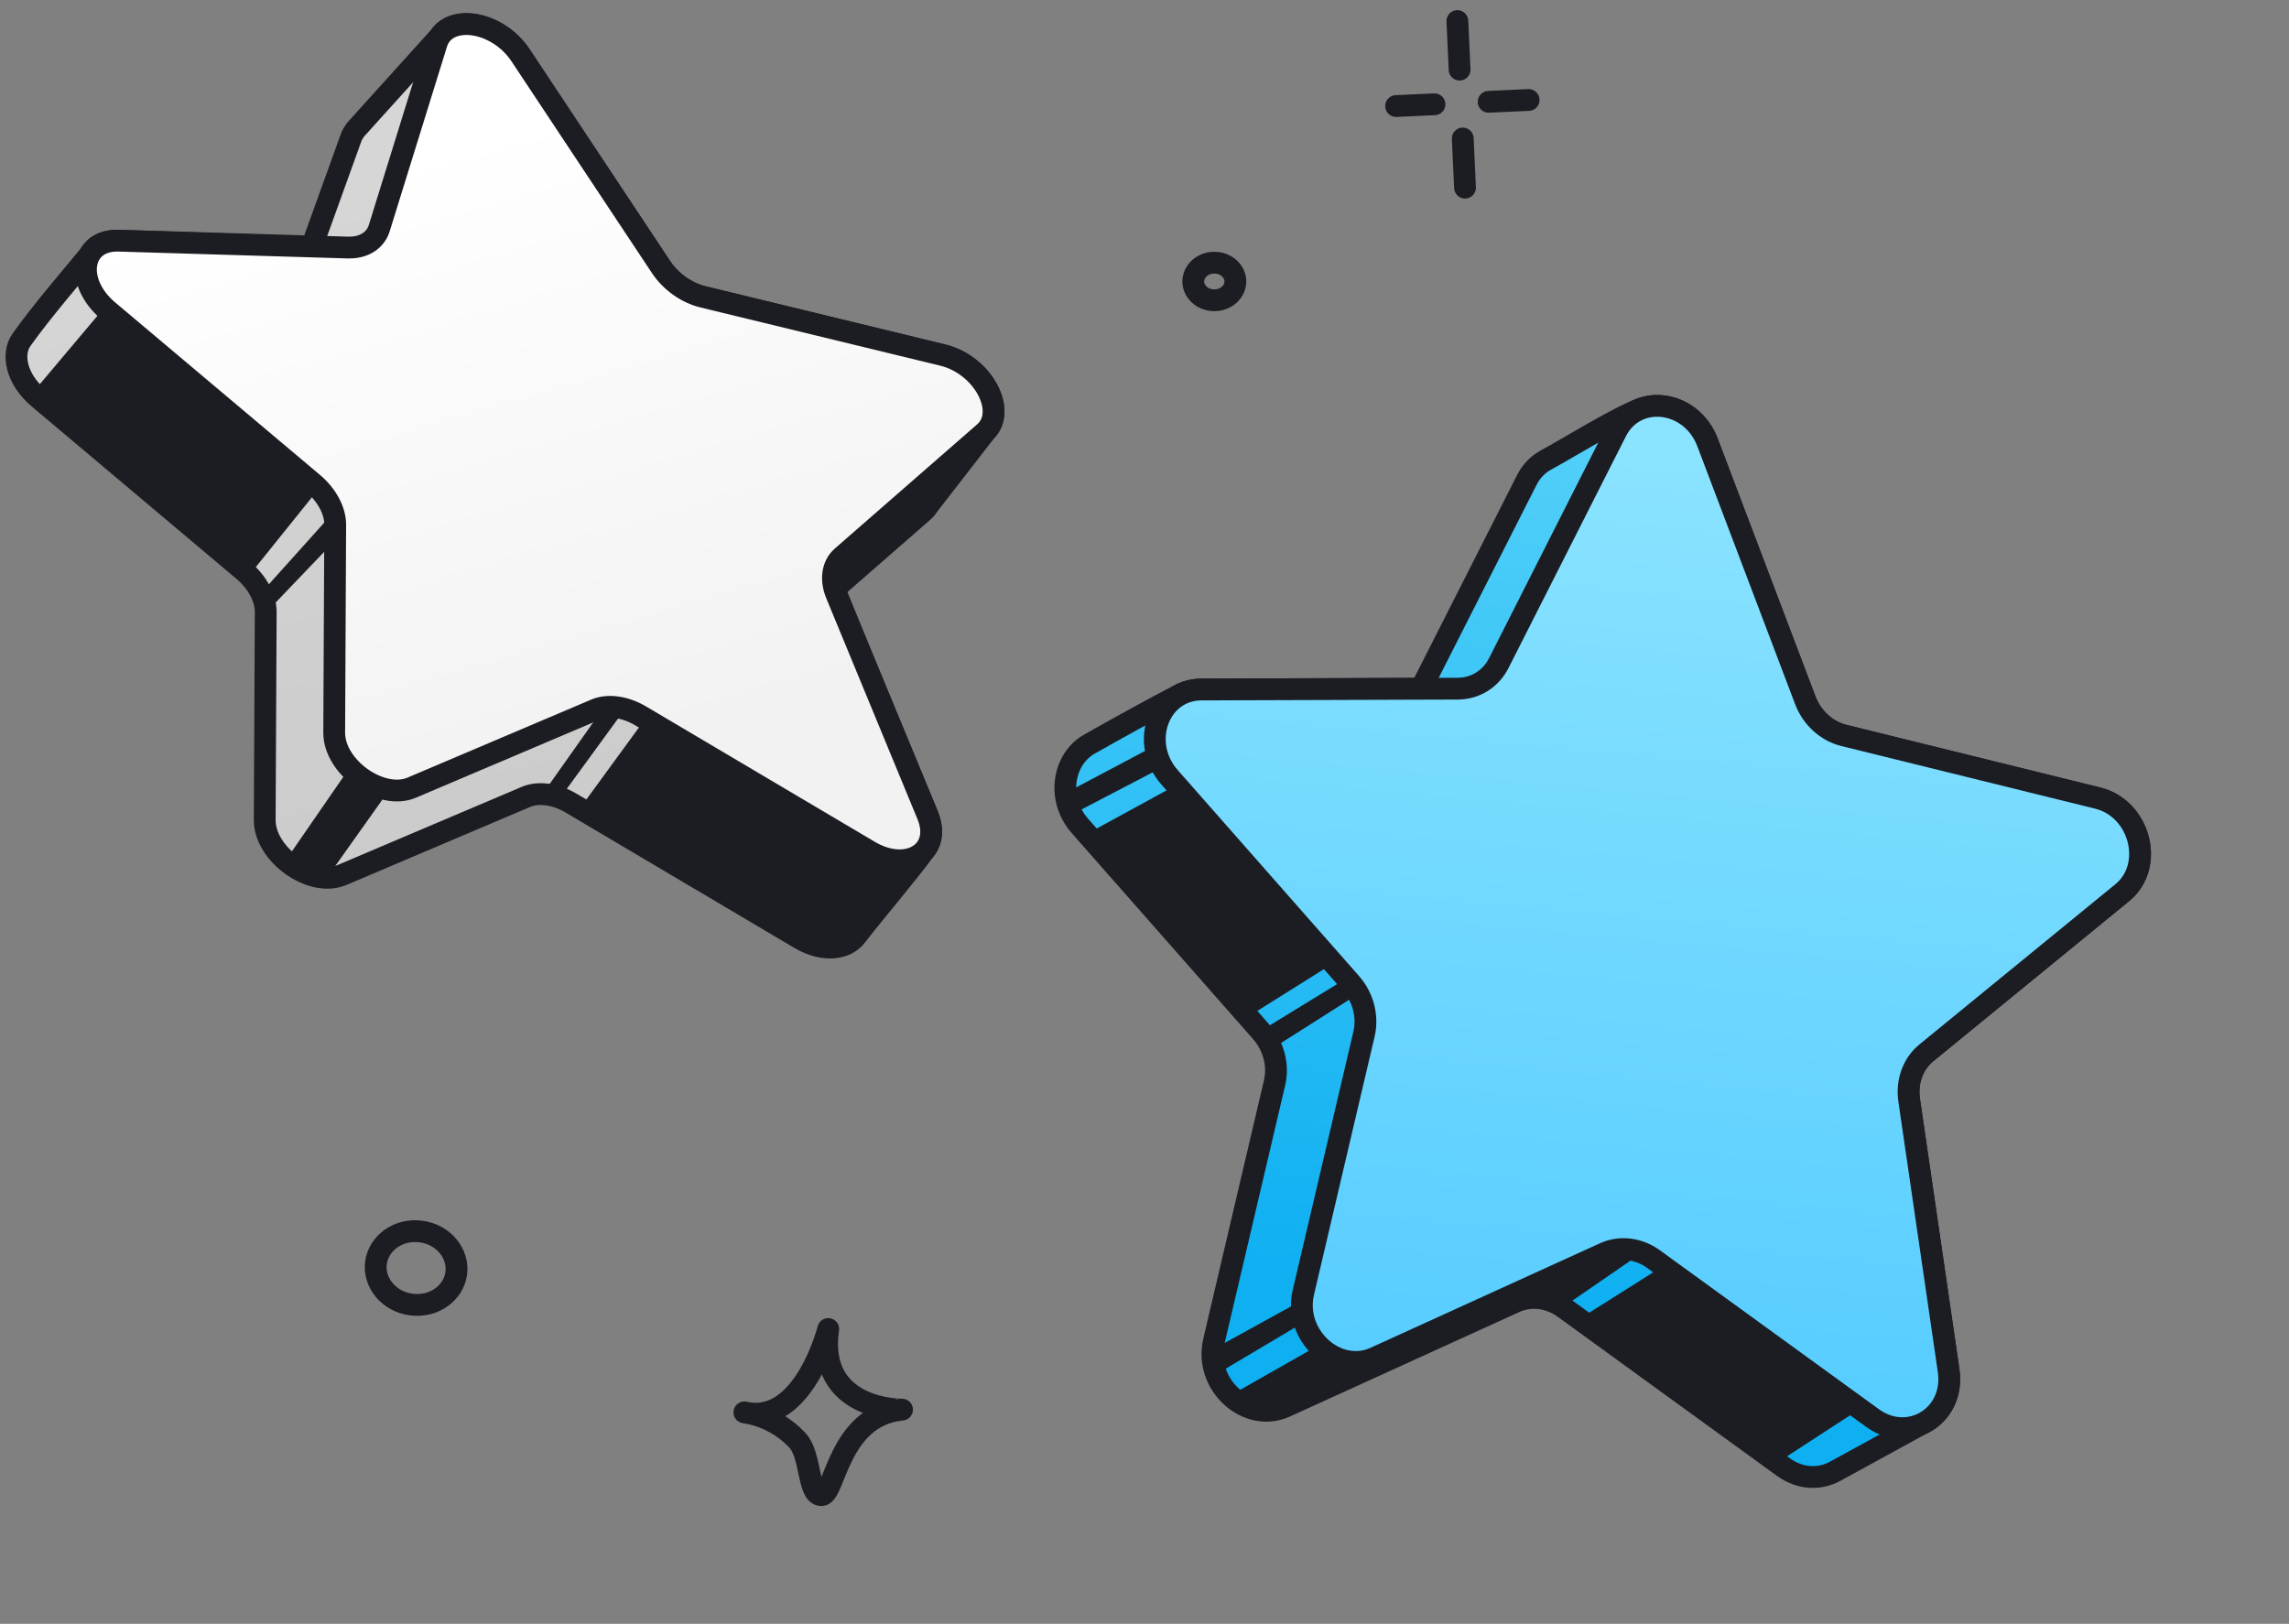 <svg width="210" height="149" viewBox="0 0 210 149" fill="none" xmlns="http://www.w3.org/2000/svg">
<rect x="0" y="0" width="210" height="149" fill="#808080" stroke="none"/>
<path d="M75.985 121.947C75.985 121.947 73.722 130.862 68.292 129.597C70.157 129.879 71.875 130.786 73.16 132.168C74.445 133.549 74.089 137.172 75.356 137.192C76.624 137.213 76.877 129.931 82.756 129.346C82.799 129.336 74.891 129.492 75.985 121.947Z" stroke="#1C1D22" stroke-width="2" stroke-linecap="round" stroke-linejoin="round"/>
<path d="M113.338 25.827C113.338 26.711 112.543 27.551 111.406 27.551C110.268 27.551 109.474 26.711 109.474 25.827C109.474 24.943 110.268 24.104 111.406 24.104C112.543 24.104 113.338 24.943 113.338 25.827Z" stroke="#1C1D22" stroke-width="2"/>
<path d="M41.861 116.813C41.638 118.598 39.862 119.97 37.757 119.707C35.651 119.444 34.267 117.677 34.49 115.893C34.713 114.108 36.489 112.737 38.594 113C40.7 113.263 42.084 115.029 41.861 116.813Z" stroke="#1C1D22" stroke-width="2"/>
<path d="M133.704 1.934L133.909 6.39M134.198 12.708L134.405 17.22M136.572 9.342L140.241 9.174M131.605 9.569L128.083 9.73" stroke="#1C1D22" stroke-width="2" stroke-linecap="round"/>
<path d="M1.98 31.167L1.983 31.162C3.885 28.494 6.729 25.202 8.814 22.677C9.313 22.283 10.007 22.058 10.884 22.083L28.006 22.664C28.366 22.675 28.689 22.445 28.796 22.101L32.163 12.759C32.269 12.419 32.444 12.136 32.659 11.858L40.372 3.319C41.743 1.306 45.791 2.109 47.753 5.066L60.657 24.519C61.006 25.045 61.445 25.525 61.942 25.935C62.695 26.556 63.58 27.017 64.483 27.236L86.503 32.584C88.158 32.986 89.535 34.079 90.351 35.333C90.895 36.169 91.189 37.077 91.15 37.9C91.12 38.521 90.9 39.093 90.454 39.549L85.177 46.358C85.05 46.569 84.887 46.764 84.688 46.938L76.943 53.698C76.716 53.896 76.615 54.206 76.717 54.487C79.425 61.285 82.305 68.019 85.097 74.781C85.615 76.035 85.494 77.101 84.958 77.84L84.956 77.843C83.159 80.31 80.452 83.435 78.582 85.847C77.672 87.099 75.571 87.412 73.369 86.109L52.398 73.696C50.971 72.852 49.401 72.634 48.254 73.121L31.398 80.28C28.584 81.475 24.27 78.413 24.286 75.229L24.378 56.165C24.384 54.868 23.609 53.421 22.331 52.345L3.557 36.533C1.488 34.789 1.037 32.494 1.98 31.167Z" fill="url(#paint0_linear_1_16886)" stroke="#1C1D22" stroke-width="2"/>
<path d="M53.221 74.146L59.129 66.054L79.808 77.999L83.66 79.283L77.624 87.118H75.312L53.221 74.146Z" fill="#1C1D22"/>
<path d="M23.039 52.569L28.819 45.376L9.297 28.551L3.132 35.872L23.039 52.569Z" fill="#1C1D22"/>
<path d="M24.452 53.853L30.103 47.56V50.257L24.452 56.165V53.853Z" fill="#1C1D22"/>
<path d="M51.367 73.247L57.46 64.898H55.405L49.497 73.247H51.367Z" fill="#1C1D22"/>
<path d="M30.103 80.384L35.474 72.82L31.811 70.829L26.317 78.791L30.103 80.384Z" fill="#1C1D22"/>
<path d="M40.049 3.996C40.926 1.169 45.597 1.817 47.752 5.066L60.657 24.519C61.535 25.843 62.984 26.872 64.483 27.236L86.503 32.584C90.18 33.477 92.487 37.784 90.308 39.687L77.255 51.079C76.366 51.855 76.171 53.167 76.74 54.544L85.097 74.781C86.493 78.161 83.247 80.174 79.745 78.101L58.773 65.689C57.346 64.844 55.777 64.626 54.63 65.114L37.774 72.273C34.959 73.468 30.646 70.406 30.661 67.222L30.753 48.158C30.759 46.861 29.984 45.414 28.706 44.338L9.933 28.525C6.797 25.885 7.377 21.979 10.889 22.084L31.917 22.714C33.348 22.757 34.439 22.081 34.796 20.928L40.049 3.996Z" fill="url(#paint1_linear_1_16886)" stroke="#1C1D22" stroke-width="2"/>
<path d="M150.525 37.511C152.74 36.673 155.592 37.8 156.652 40.594L165.624 64.259C166.082 65.467 166.949 66.456 168.023 67.039C168.381 67.234 168.762 67.383 169.158 67.481L192.45 73.231C192.503 73.244 192.555 73.257 192.607 73.272C195.898 74.199 197.299 78.246 195.628 80.87C195.386 81.251 195.079 81.601 194.704 81.908L176.724 96.611C175.5 97.612 174.905 99.251 175.151 100.941L178.773 125.767C179.112 128.089 177.932 129.938 176.239 130.687L168.4 134.981C167.015 135.762 165.195 135.766 163.58 134.594L143.496 120.016C142.129 119.024 140.425 118.82 138.99 119.471L117.936 129.064C114.42 130.666 110.436 127.034 111.365 123.074L116.932 99.362C117.311 97.748 116.852 95.98 115.72 94.694L99.087 75.798C96.862 73.27 97.556 69.636 99.938 68.282L99.939 68.282C101.884 67.178 106.146 64.807 108.145 63.803C108.738 63.467 109.436 63.27 110.218 63.268L130.364 63.197L140.066 44.059C140.495 43.213 141.11 42.602 141.818 42.218C143.914 41.081 148.291 38.355 150.525 37.511Z" fill="url(#paint2_linear_1_16886)"/>
<path d="M108.145 63.803L108.144 63.804M108.145 63.803C108.738 63.467 109.436 63.27 110.218 63.268L130.364 63.197L140.066 44.059C140.495 43.213 141.11 42.602 141.818 42.218C143.914 41.081 148.291 38.355 150.525 37.511C152.74 36.673 155.592 37.8 156.652 40.594L165.624 64.259C166.082 65.467 166.949 66.456 168.023 67.039C168.381 67.234 168.762 67.383 169.158 67.481L192.45 73.231C192.503 73.244 192.555 73.257 192.607 73.272C195.898 74.199 197.299 78.246 195.628 80.87C195.386 81.251 195.079 81.601 194.704 81.908L176.724 96.611C175.5 97.612 174.905 99.251 175.151 100.941L178.773 125.767C179.112 128.089 177.932 129.938 176.239 130.687L168.4 134.981C167.015 135.762 165.195 135.766 163.58 134.594L143.496 120.016C142.129 119.024 140.425 118.82 138.99 119.471L117.936 129.064C114.42 130.666 110.436 127.034 111.365 123.074L116.932 99.362C117.311 97.748 116.852 95.98 115.72 94.694L99.087 75.798C96.862 73.27 97.556 69.636 99.938 68.282L99.939 68.282C101.884 67.178 106.146 64.807 108.145 63.803Z" stroke="#1C1D22" stroke-width="2"/>
<path d="M114.81 93.096L121.979 88.603L108 71.989L99.779 76.482L114.81 93.096Z" fill="#1C1D22"/>
<path d="M145.045 120.93L152.459 116.248L170.67 129.255L163.067 134.201L145.045 120.93Z" fill="#1C1D22"/>
<path d="M112.872 128.042L120.64 123.63L125.841 125.75L116.291 129.906L112.872 128.042Z" fill="#1C1D22"/>
<path d="M112.183 125.75L119.301 121.516V119.401L111.619 123.63L112.183 125.75Z" fill="#1C1D22"/>
<path d="M124.375 91.352L116.834 96.144L115.777 94.523L123.369 89.872L124.375 91.352Z" fill="#1C1D22"/>
<path d="M98.37 74.72L106.474 70.491L105.911 68.448L97.665 72.817L98.37 74.72Z" fill="#1C1D22"/>
<path d="M143.458 119.896L150.112 115.313L144.295 116.018L140.99 118.883L143.458 119.896Z" fill="#1C1D22"/>
<path d="M148.273 39.58C150.073 36.027 155.153 36.642 156.652 40.594L165.624 64.259C166.235 65.87 167.573 67.09 169.159 67.481L192.45 73.23C196.34 74.19 197.706 79.453 194.704 81.908L176.724 96.611C175.501 97.612 174.905 99.251 175.152 100.941L178.773 125.767C179.378 129.913 175.142 132.548 171.788 130.115L151.703 115.537C150.336 114.545 148.63 114.338 147.197 114.991L126.144 124.585C122.628 126.186 118.643 122.555 119.573 118.594L125.139 94.882C125.518 93.268 125.059 91.501 123.927 90.214L107.294 71.318C104.516 68.162 106.289 63.281 110.218 63.268L133.743 63.191C135.344 63.185 136.767 62.3 137.5 60.852L148.273 39.58Z" fill="#D9D9D9"/>
<path d="M148.273 39.58C150.073 36.027 155.153 36.642 156.652 40.594L165.624 64.259C166.235 65.87 167.573 67.09 169.159 67.481L192.45 73.23C196.34 74.19 197.706 79.453 194.704 81.908L176.724 96.611C175.501 97.612 174.905 99.251 175.152 100.941L178.773 125.767C179.378 129.913 175.142 132.548 171.788 130.115L151.703 115.537C150.336 114.545 148.63 114.338 147.197 114.991L126.144 124.585C122.628 126.186 118.643 122.555 119.573 118.594L125.139 94.882C125.518 93.268 125.059 91.501 123.927 90.214L107.294 71.318C104.516 68.162 106.289 63.281 110.218 63.268L133.743 63.191C135.344 63.185 136.767 62.3 137.5 60.852L148.273 39.58Z" fill="url(#paint3_linear_1_16886)"/>
<path d="M148.273 39.58C150.073 36.027 155.153 36.642 156.652 40.594L165.624 64.259C166.235 65.87 167.573 67.09 169.159 67.481L192.45 73.23C196.34 74.19 197.706 79.453 194.704 81.908L176.724 96.611C175.501 97.612 174.905 99.251 175.152 100.941L178.773 125.767C179.378 129.913 175.142 132.548 171.788 130.115L151.703 115.537C150.336 114.545 148.63 114.338 147.197 114.991L126.144 124.585C122.628 126.186 118.643 122.555 119.573 118.594L125.139 94.882C125.518 93.268 125.059 91.501 123.927 90.214L107.294 71.318C104.516 68.162 106.289 63.281 110.218 63.268L133.743 63.191C135.344 63.185 136.767 62.3 137.5 60.852L148.273 39.58Z" stroke="#1C1D22" stroke-width="2"/>
<defs>
<linearGradient id="paint0_linear_1_16886" x1="41.5" y1="10.093" x2="54.303" y2="72.086" gradientUnits="userSpaceOnUse">
<stop offset="0.082" stop-color="#D6D6D6"/>
<stop offset="1" stop-color="#CCCCCC"/>
</linearGradient>
<linearGradient id="paint1_linear_1_16886" x1="43.804" y1="5.811" x2="61.84" y2="67.508" gradientUnits="userSpaceOnUse">
<stop offset="0.095" stop-color="white"/>
<stop offset="1" stop-color="#F2F2F2"/>
</linearGradient>
<linearGradient id="paint2_linear_1_16886" x1="152.224" y1="39.857" x2="143.802" y2="119.359" gradientUnits="userSpaceOnUse">
<stop stop-color="#52D0F9"/>
<stop offset="1" stop-color="#0FB0F2"/>
</linearGradient>
<linearGradient id="paint3_linear_1_16886" x1="151.837" y1="42.329" x2="144.11" y2="125.76" gradientUnits="userSpaceOnUse">
<stop stop-color="#8AE3FF"/>
<stop offset="1" stop-color="#57CDFF"/>
</linearGradient>
</defs>
</svg>

